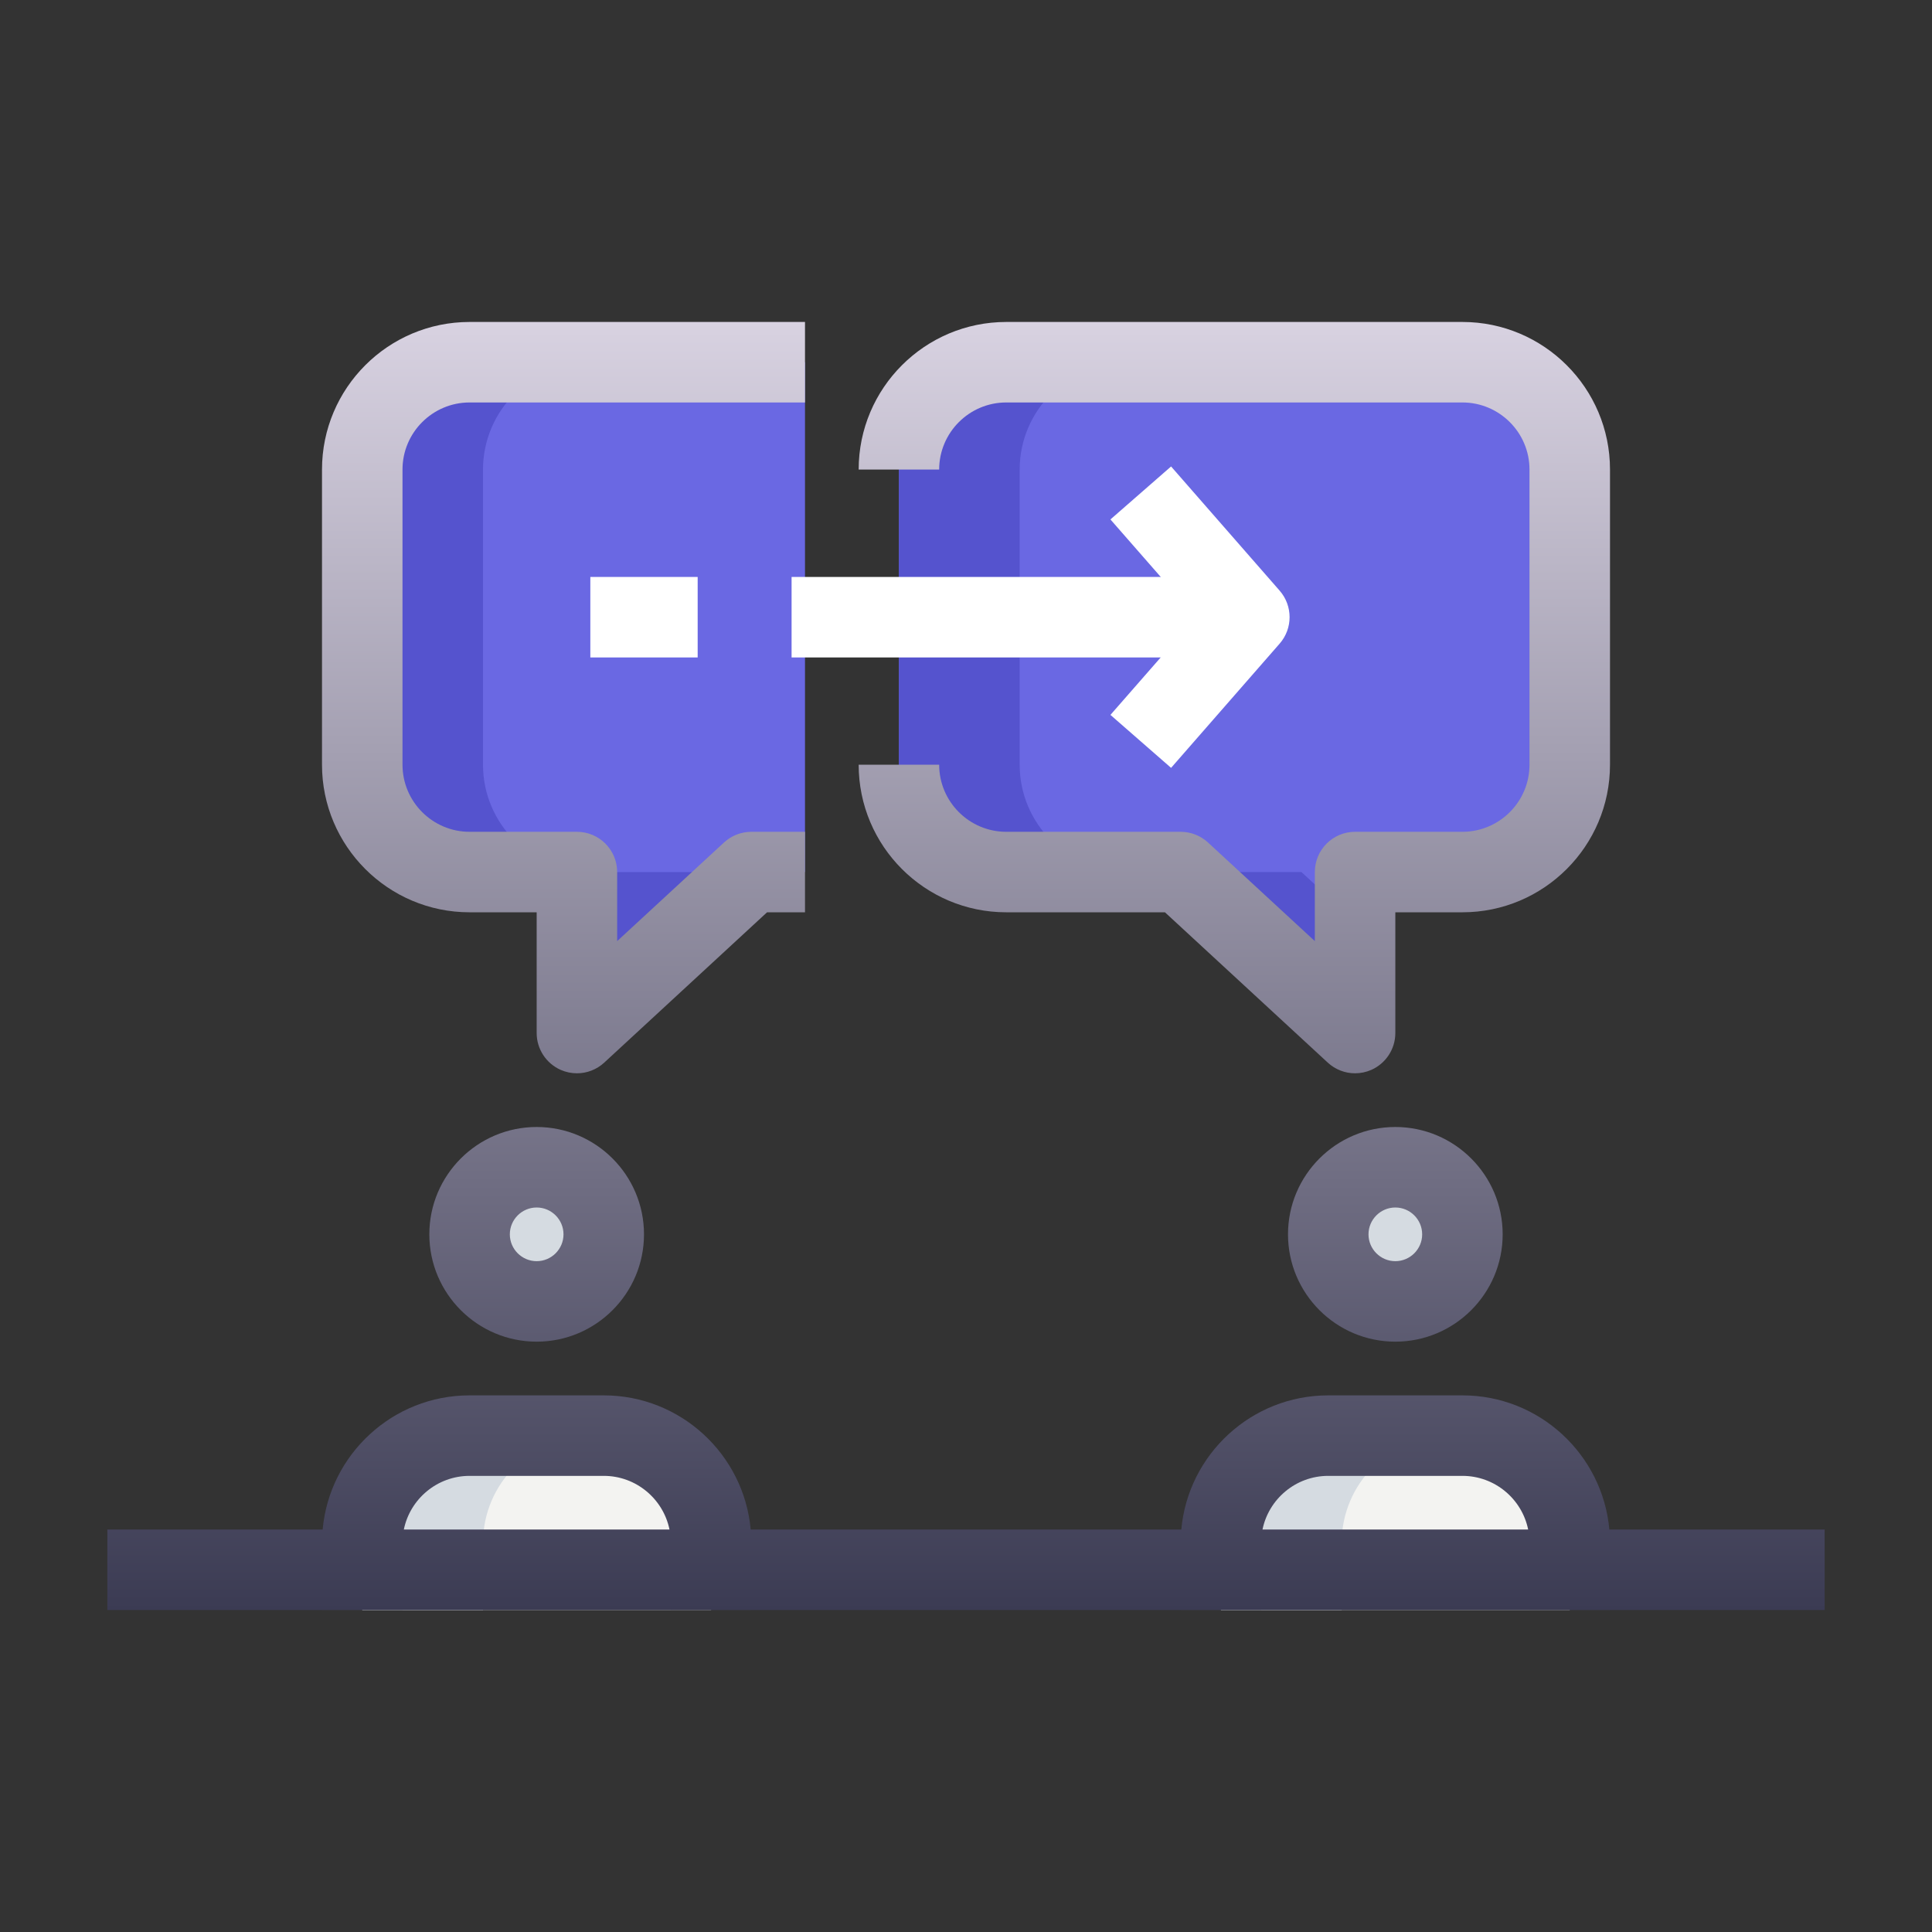 <svg width="108" height="108" viewBox="0 0 108 108" fill="none" xmlns="http://www.w3.org/2000/svg">
<rect x="0" y="0" width="108" height="108" fill="#333333" stroke="none"/>
<path d="M30 72.75C32.071 72.75 33.75 71.071 33.75 69C33.75 66.929 32.071 65.25 30 65.25C27.929 65.25 26.25 66.929 26.25 69C26.25 71.071 27.929 72.75 30 72.75Z" fill="#F3F3F1"/>
<path d="M39.75 90V86.25C39.75 82.935 37.065 80.25 33.75 80.25H26.25C22.935 80.25 20.25 82.935 20.25 86.25V90H39.75Z" fill="#F3F3F1"/>
<path d="M78 72.75C80.071 72.75 81.75 71.071 81.75 69C81.75 66.929 80.071 65.25 78 65.25C75.929 65.25 74.25 66.929 74.25 69C74.25 71.071 75.929 72.75 78 72.75Z" fill="#F3F3F1"/>
<path d="M87.75 90V86.25C87.75 82.935 85.065 80.25 81.75 80.25H74.25C70.935 80.25 68.25 82.935 68.25 86.25V90H87.75Z" fill="#F3F3F1"/>
<path d="M50.25 42.75C50.25 46.05 52.95 48.75 56.25 48.75H66L75.75 57.75V48.75H81.75C85.05 48.75 87.75 46.05 87.75 42.75V26.25C87.75 22.95 85.05 20.25 81.75 20.25H56.25C52.95 20.25 50.25 22.95 50.25 26.25V42.75Z" fill="#6A68E3"/>
<path d="M45 20.25H26.25C22.95 20.25 20.25 22.95 20.25 26.25V42.75C20.25 46.05 22.95 48.75 26.25 48.75H32.25V57.75L42 48.75H45V20.25Z" fill="#6A68E3"/>
<path d="M33 69C33 68.43 33.147 67.905 33.375 67.422C32.775 66.147 31.5 65.25 30 65.25C27.93 65.25 26.25 66.93 26.25 69C26.25 71.07 27.93 72.75 30 72.75C31.5 72.75 32.775 71.853 33.375 70.578C33.147 70.095 33 69.57 33 69Z" fill="#D5DBE1"/>
<path d="M33 80.25H26.25C22.935 80.25 20.25 82.935 20.25 86.25V90H27V86.25C27 82.935 29.685 80.25 33 80.25Z" fill="#D5DBE1"/>
<path d="M81 69C81 68.43 81.147 67.905 81.375 67.422C80.775 66.147 79.5 65.25 78 65.25C75.93 65.25 74.25 66.93 74.25 69C74.25 71.07 75.93 72.75 78 72.75C79.5 72.75 80.775 71.853 81.375 70.578C81.147 70.095 81 69.57 81 69Z" fill="#D5DBE1"/>
<path d="M81 80.25H74.25C70.935 80.25 68.25 82.935 68.25 86.25V90H75V86.25C75 82.935 77.685 80.25 81 80.25Z" fill="#D5DBE1"/>
<path d="M57 42.75V26.25C57 22.95 59.7 20.25 63 20.25H56.25C52.95 20.25 50.25 22.95 50.25 26.25V42.75C50.25 46.05 52.95 48.75 56.25 48.75H63C59.7 48.75 57 46.05 57 42.75Z" fill="#5553CE"/>
<path d="M72.75 48.746H66L75.75 57.746V51.515L72.75 48.746Z" fill="#5553CE"/>
<path d="M39 51.519V48.75H33C29.7 48.75 27 46.05 27 42.75V26.25C27 22.95 29.7 20.25 33 20.25H26.25C22.95 20.25 20.25 22.95 20.25 26.25V42.75C20.25 46.05 22.95 48.75 26.25 48.75H32.25V57.75L39 51.519Z" fill="#5553CE"/>
<path d="M44.25 32.252H69.75V36.752H44.25V32.252Z" fill="white"/>
<path d="M33 32.252H39V36.752H33V32.252Z" fill="white"/>
<path d="M65.464 42.924L62.074 39.963L66.853 34.5L62.074 29.037L65.464 26.076L71.533 33.018C72.274 33.867 72.274 35.133 71.533 35.979L65.464 42.924Z" fill="white"/>
<path d="M33.75 78.002C38.047 78.002 41.583 81.3 41.964 85.5H66.036C66.417 81.3 69.953 78.002 74.25 78.002H81.75C86.047 78.002 89.583 81.3 89.964 85.5H102V90H90V90.002H85.5V90H70.5V90.002H66V90H42V90.002H37.5V90H22.5V90.002H18V90H6V85.5H18.036C18.417 81.3 21.953 78.002 26.25 78.002H33.75ZM26.25 82.502C24.44 82.502 22.924 83.792 22.575 85.5H37.425C37.075 83.792 35.56 82.502 33.75 82.502H26.25ZM74.25 82.502C72.44 82.502 70.924 83.792 70.575 85.5H85.425C85.076 83.792 83.56 82.502 81.75 82.502H74.25ZM30 63C33.309 63 36 65.691 36 69C36 72.309 33.309 75 30 75C26.691 75 24 72.309 24 69C24 65.691 26.691 63 30 63ZM78 63C81.309 63 84 65.691 84 69C84 72.309 81.309 75 78 75C74.691 75 72 72.309 72 69C72 65.691 74.691 63 78 63ZM30 67.5C29.175 67.5 28.5 68.172 28.5 69C28.5 69.828 29.175 70.5 30 70.5C30.825 70.5 31.5 69.828 31.5 69C31.5 68.172 30.825 67.5 30 67.5ZM78 67.5C77.175 67.5 76.5 68.172 76.5 69C76.5 69.828 77.175 70.5 78 70.5C78.825 70.5 79.5 69.828 79.5 69C79.5 68.172 78.825 67.5 78 67.5ZM45 22.498H26.25C24.183 22.498 22.5 24.181 22.5 26.248V42.748C22.5 44.815 24.183 46.498 26.25 46.498H32.25C33.492 46.498 34.5 47.506 34.5 48.748V52.609L40.473 47.095C40.89 46.711 41.436 46.498 42 46.498H45V50.998H42.879L33.777 59.401C33.351 59.794 32.805 59.998 32.25 59.998C31.944 59.998 31.638 59.935 31.347 59.809C30.531 59.449 30 58.642 30 57.748V50.998H26.25C21.699 50.998 18 47.299 18 42.748V26.248C18 21.697 21.699 17.998 26.25 17.998H45V22.498ZM81.75 17.998C86.301 17.998 90 21.697 90 26.248V42.748C90 47.299 86.301 50.998 81.75 50.998H78V57.748C78 58.642 77.469 59.449 76.653 59.809C76.362 59.935 76.056 59.998 75.75 59.998C75.195 59.998 74.649 59.794 74.223 59.401L65.121 50.998H56.25C51.699 50.998 48 47.299 48 42.748H52.5C52.5 44.815 54.183 46.498 56.25 46.498H66C66.564 46.498 67.11 46.711 67.527 47.095L73.5 52.609V48.748C73.5 47.506 74.508 46.498 75.75 46.498H81.75C83.817 46.498 85.5 44.815 85.5 42.748V26.248C85.5 24.181 83.817 22.498 81.75 22.498H56.25C54.183 22.498 52.5 24.181 52.5 26.248H48C48 21.697 51.699 17.998 56.25 17.998H81.75Z" fill="url(#paint0_linear_8938_3154)"/>
<defs>
<linearGradient id="paint0_linear_8938_3154" x1="54" y1="17.998" x2="54" y2="90.002" gradientUnits="userSpaceOnUse">
<stop stop-color="#D8D2E1"/>
<stop offset="1" stop-color="#3B3B53"/>
</linearGradient>
</defs>
</svg>

